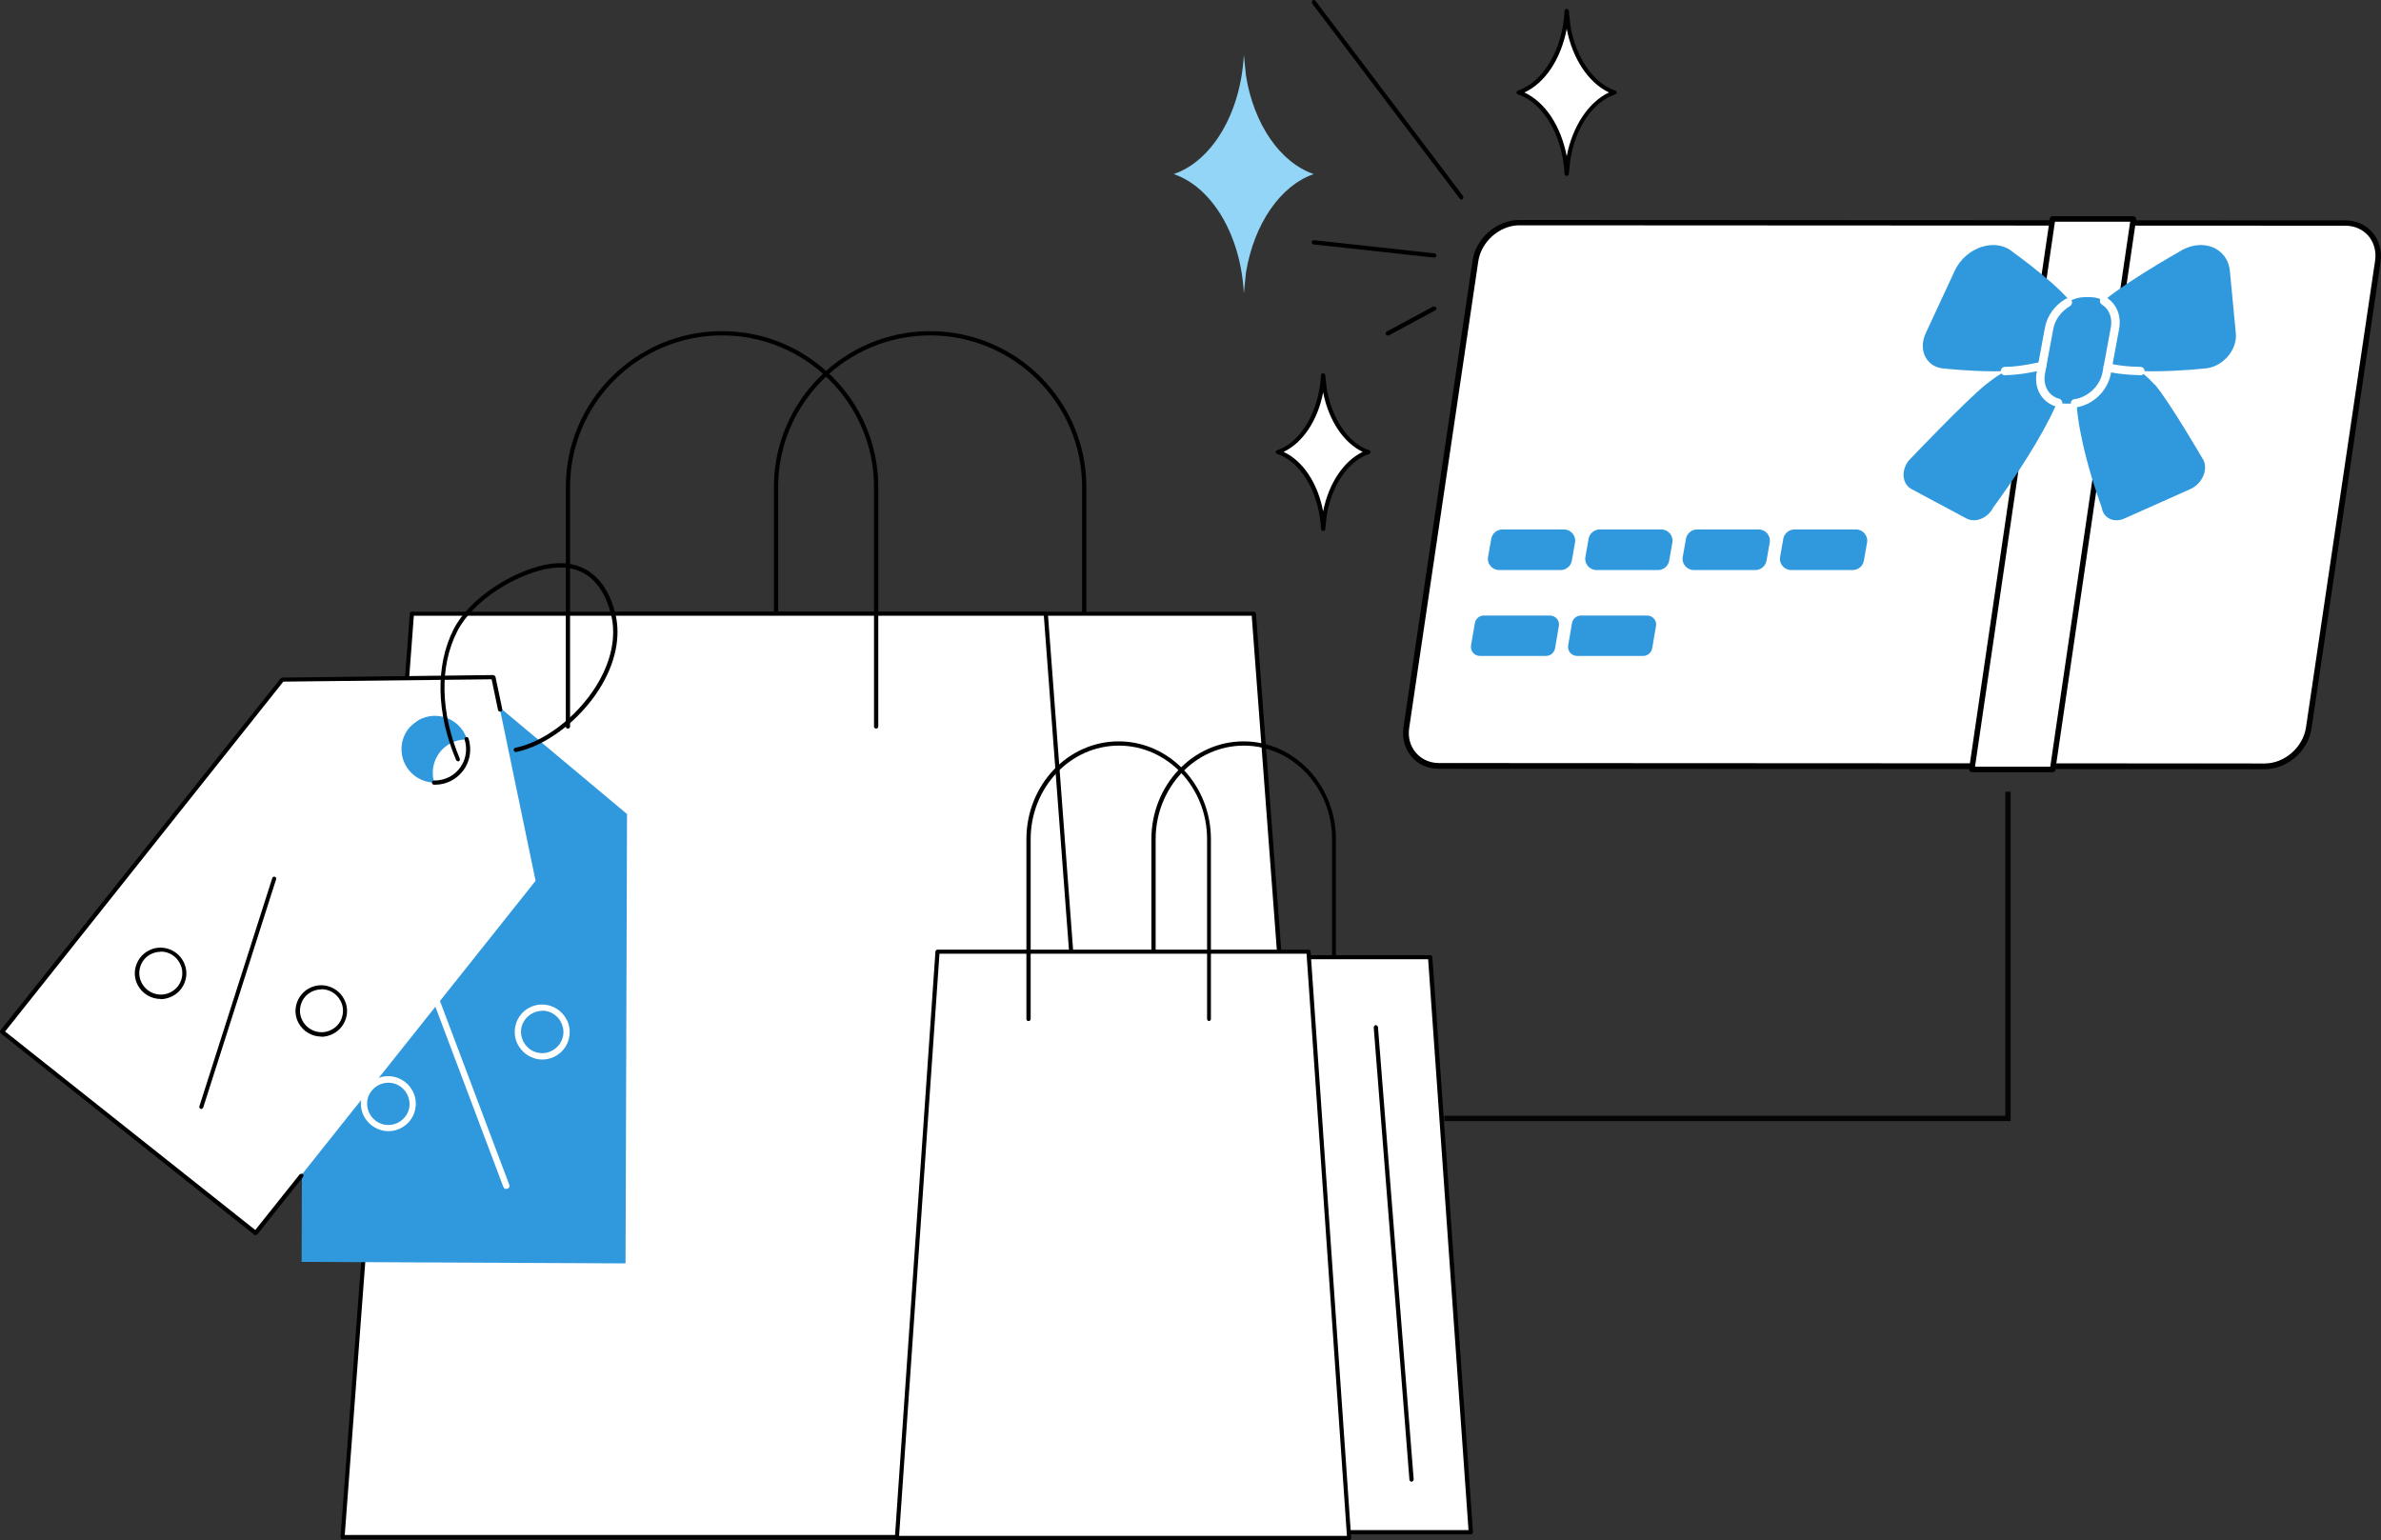 <?xml version="1.0" encoding="UTF-8"?>
<svg id="Camada_2" data-name="Camada 2" xmlns="http://www.w3.org/2000/svg" viewBox="0 0 112.02 72.46">
  <rect x="0" y="0" width="112.02" height="72.46" fill="#333333" stroke="none"/>
  <defs>
    <style>
      .cls-1 {
        fill: #3098dd;
      }

      .cls-1, .cls-2, .cls-3, .cls-4 {
        stroke-width: 0px;
      }

      .cls-2 {
        fill: #93d5f6;
      }

      .cls-3 {
        fill: #000;
      }

      .cls-4 {
        fill: #fff;
      }

      .cls-5 {
        fill: none;
        stroke: #050505;
        stroke-miterlimit: 10;
        stroke-width: .25px;
      }
    </style>
  </defs>
  <g id="Illustration">
    <g>
      <g>
        <g>
          <path class="cls-3" d="M51.01,36.6c-.05,0-.1-.04-.1-.1v-13.59c0-3.93-3.21-7.13-7.15-7.13s-7.15,3.2-7.15,7.13v13.59c0,.05-.04.1-.1.1s-.1-.04-.1-.1v-13.59c0-4.04,3.3-7.33,7.35-7.33s7.35,3.29,7.35,7.33v13.59c0,.05-.04.1-.1.1Z"/>
          <g>
            <polygon class="cls-4" points="62.25 72.32 25.91 72.32 29.17 28.87 58.99 28.87 62.25 72.32"/>
            <path class="cls-3" d="M62.25,72.42H25.91s-.05-.01-.07-.03c-.02-.02-.03-.05-.03-.07l3.26-43.45c0-.05.05-.09.1-.09h29.82c.05,0,.09.04.1.09l3.26,43.45s0,.05-.03.07c-.02.02-.05.03-.07.03ZM26.01,72.22h36.13l-3.25-43.25h-29.64l-3.25,43.25Z"/>
          </g>
          <g>
            <polygon class="cls-4" points="52.46 72.32 16.12 72.32 19.38 28.87 49.2 28.87 52.46 72.32"/>
            <path class="cls-3" d="M52.46,72.42H16.12s-.05-.01-.07-.03c-.02-.02-.03-.05-.03-.07l3.26-43.45c0-.05.05-.09.1-.09h29.82c.05,0,.09.04.1.09l3.26,43.45s0,.05-.03.07c-.02.02-.05.03-.07.03ZM16.23,72.22h36.13l-3.25-43.25h-29.64l-3.25,43.25Z"/>
          </g>
          <path class="cls-3" d="M41.22,34.28c-.05,0-.1-.04-.1-.1v-11.27c0-3.93-3.21-7.13-7.15-7.13s-7.15,3.2-7.15,7.13v11.27c0,.05-.04.1-.1.1s-.1-.04-.1-.1v-11.27c0-4.04,3.3-7.33,7.35-7.33s7.35,3.29,7.35,7.33v11.27c0,.05-.04.1-.1.1Z"/>
        </g>
        <g>
          <path class="cls-3" d="M62.77,48.04c-.05,0-.1-.04-.1-.1v-8.46c0-2.43-1.86-4.4-4.15-4.4s-4.15,1.98-4.15,4.4v8.46c0,.05-.04.1-.1.1s-.1-.04-.1-.1v-8.46c0-2.54,1.95-4.6,4.34-4.6s4.34,2.06,4.34,4.6v8.46c0,.05-.04.1-.1.1Z"/>
          <g>
            <polygon class="cls-4" points="69.2 72.09 47.93 72.09 49.84 45.03 67.29 45.03 69.2 72.09"/>
            <path class="cls-3" d="M69.2,72.19h-21.27s-.05-.01-.07-.03c-.02-.02-.03-.05-.03-.07l1.91-27.06c0-.05.05-.09.1-.09h17.45c.05,0,.1.04.1.09l1.91,27.06s0,.05-.03.07c-.02.02-.04.03-.07.03ZM48.03,71.99h21.06l-1.9-26.86h-17.27l-1.9,26.86Z"/>
          </g>
          <g>
            <polygon class="cls-4" points="63.47 72.36 42.2 72.36 44.11 44.77 61.56 44.77 63.47 72.36"/>
            <path class="cls-3" d="M63.47,72.46h-21.27s-.05-.01-.07-.03c-.02-.02-.03-.05-.03-.07l1.91-27.59c0-.05.05-.09.1-.09h17.45c.05,0,.1.04.1.09l1.91,27.59s0,.05-.03.07c-.02.02-.04.03-.07.03ZM42.31,72.26h21.06l-1.9-27.39h-17.27l-1.9,27.39Z"/>
          </g>
          <g>
            <path class="cls-4" d="M64.73,48.33l1.68,21.28-1.68-21.28Z"/>
            <path class="cls-3" d="M66.41,69.71c-.05,0-.09-.04-.1-.09l-1.68-21.28c0-.05.04-.1.09-.11.06,0,.1.04.11.09l1.68,21.28c0,.05-.04.1-.09.11,0,0,0,0,0,0Z"/>
          </g>
          <path class="cls-3" d="M56.89,48.04c-.05,0-.1-.04-.1-.1v-8.46c0-2.43-1.86-4.4-4.15-4.4s-4.15,1.98-4.15,4.4v8.46c0,.05-.04.1-.1.1s-.1-.04-.1-.1v-8.46c0-2.54,1.95-4.6,4.34-4.6s4.34,2.06,4.34,4.6v8.46c0,.05-.04.1-.1.1Z"/>
        </g>
        <g>
          <g>
            <path class="cls-1" d="M29.5,38.3l-7.51-6.29-7.73,6.22-.07,21.14,15.24.07.07-21.14ZM23.09,37.42c-.59.64-1.58.68-2.22.1-.64-.59-.68-1.58-.1-2.22.59-.64,1.58-.68,2.22-.1.64.59.68,1.58.1,2.22Z"/>
            <g>
              <path class="cls-4" d="M23.82,55.94c-.06,0-.12-.04-.14-.1l-4.1-10.87c-.03-.08,0-.16.09-.19.08-.03.16,0,.19.09l4.1,10.87c.03.08,0,.16-.09.19-.02,0-.03,0-.05,0Z"/>
              <path class="cls-4" d="M18.27,53.22c-.18,0-.36-.04-.53-.12-.31-.14-.55-.4-.68-.72-.12-.32-.11-.67.03-.99.29-.65,1.06-.94,1.71-.64h0c.31.14.55.4.68.72.12.32.11.67-.03.99-.22.48-.69.76-1.18.76ZM18.27,50.94c-.38,0-.74.22-.91.58-.11.24-.12.51-.02.76.09.25.28.45.52.56.5.23,1.09,0,1.32-.49.11-.24.12-.51.02-.76-.09-.25-.28-.45-.52-.56h0c-.13-.06-.27-.09-.41-.09Z"/>
              <path class="cls-4" d="M25.51,49.85c-.18,0-.36-.04-.53-.12-.31-.14-.55-.4-.68-.72-.12-.32-.11-.67.03-.99.29-.65,1.06-.94,1.71-.64h0c.31.14.55.4.68.72.12.32.11.67-.03.99-.22.48-.69.76-1.18.76ZM25.51,47.56c-.38,0-.74.22-.91.58-.11.24-.12.51-.02.76.09.25.28.45.52.56.5.23,1.09,0,1.32-.5.11-.24.12-.51.02-.76-.09-.25-.28-.45-.52-.56h0c-.13-.06-.27-.09-.41-.09Z"/>
            </g>
          </g>
          <g>
            <g>
              <path class="cls-4" d="M25.2,41.45l-1.99-9.58-9.93.12L.1,48.54l11.92,9.46,13.18-16.56ZM20.72,36.8c-.86.14-1.67-.44-1.81-1.3-.14-.86.44-1.66,1.3-1.8.86-.14,1.67.44,1.81,1.3.14.86-.44,1.66-1.3,1.8Z"/>
              <g>
                <path class="cls-3" d="M9.47,52.17s-.02,0-.03,0c-.05-.02-.08-.07-.06-.12l3.43-10.74c.02-.05.07-.08.12-.06.05.02.08.07.06.12l-3.43,10.74s-.05.07-.09.07Z"/>
                <path class="cls-3" d="M7.56,47c-.44,0-.86-.24-1.08-.65-.15-.29-.18-.61-.08-.92.1-.31.31-.56.6-.71.59-.31,1.32-.07,1.63.52h0c.15.29.18.61.08.92-.1.31-.31.56-.6.71-.18.09-.37.14-.56.14ZM7.56,44.78c-.16,0-.32.04-.46.11-.24.12-.42.33-.5.59-.08.26-.06.53.07.77.26.49.87.69,1.36.43.24-.12.42-.33.5-.59.08-.26.06-.53-.07-.77-.18-.35-.53-.55-.9-.55Z"/>
                <path class="cls-3" d="M15.12,48.77c-.44,0-.86-.24-1.08-.65-.15-.29-.18-.61-.08-.92.1-.31.31-.56.6-.71.59-.31,1.32-.07,1.63.52h0c.15.29.18.61.08.92-.1.31-.31.56-.6.71-.18.09-.37.14-.56.14ZM15.12,46.55c-.16,0-.32.04-.46.11-.24.12-.42.33-.5.59-.08.26-.06.53.07.77.26.49.87.69,1.36.43.24-.12.42-.33.5-.59.08-.26.06-.53-.07-.77-.18-.35-.53-.55-.9-.55Z"/>
              </g>
              <path class="cls-3" d="M12.02,58.11s-.04,0-.06-.02L.04,48.62s-.03-.04-.04-.07c0-.03,0-.05.02-.07l13.18-16.56s.05-.04.08-.04l9.93-.12s.09.03.1.08l.32,1.52c.01.05-.02.11-.08.12-.05.01-.11-.02-.12-.08l-.3-1.44-9.8.11L.24,48.53l11.77,9.34,2.09-2.62s.1-.05.14-.02c.04.03.05.1.02.14l-2.15,2.7s-.05.04-.08.04ZM20.46,36.92s-.02,0-.04,0c-.05,0-.1-.05-.1-.1,0-.05.05-.1.1-.1,0,0,0,0,0,0,.09,0,.18,0,.27-.02.39-.06.73-.27.96-.59.23-.32.32-.71.26-1.09-.01-.07-.03-.15-.05-.22-.02-.05.01-.11.06-.12.05-.02.11.01.12.06.03.08.05.16.06.25.07.44-.03.88-.29,1.24-.26.36-.65.6-1.09.67-.09.01-.18.02-.27.02Z"/>
            </g>
            <path class="cls-3" d="M21.55,35.82s-.08-.02-.09-.06c-.94-2.21-.98-4.45-.12-6.15.77-1.51,2.8-2.73,4.32-3.04,1.65-.34,2.85.5,3.29,2.3.27,1.1,0,2.36-.76,3.56-.94,1.48-2.5,2.66-3.9,2.95-.05.01-.11-.02-.12-.08-.01-.05.02-.11.08-.12,1.34-.27,2.86-1.42,3.77-2.86.73-1.15.99-2.36.73-3.4-.42-1.71-1.5-2.47-3.06-2.15-1.47.3-3.44,1.48-4.18,2.94-.84,1.64-.79,3.82.12,5.98.02.05,0,.11-.05.13-.01,0-.03,0-.04,0Z"/>
          </g>
        </g>
      </g>
      <g>
        <g>
          <path class="cls-4" d="M106.55,36.05l-38.85-.02c-1,0-1.68-.81-1.54-1.8l3.25-21.95c.15-1,1.07-1.8,2.07-1.8l38.85.02c1,0,1.68.81,1.54,1.8l-3.25,21.95c-.15,1-1.07,1.8-2.07,1.8Z"/>
          <path class="cls-3" d="M106.55,36.19h0l-38.85-.02c-.52,0-.98-.2-1.29-.57-.32-.37-.45-.86-.38-1.39l3.25-21.95c.16-1.06,1.14-1.91,2.2-1.91h0l38.85.02c.52,0,.98.2,1.29.57.32.37.45.86.38,1.39l-3.25,21.95c-.16,1.06-1.14,1.91-2.2,1.91ZM106.55,35.92h0c.93,0,1.8-.76,1.94-1.69l3.25-21.95c.07-.45-.05-.87-.31-1.18-.27-.31-.65-.48-1.09-.48l-38.85-.02h0c-.93,0-1.8.76-1.94,1.69l-3.25,21.95c-.07.45.05.87.32,1.18.27.31.65.48,1.09.48l38.85.02Z"/>
        </g>
        <g>
          <polygon class="cls-4" points="100.37 10.3 96.57 36.2 92.77 36.2 96.57 10.3 100.37 10.3"/>
          <path class="cls-3" d="M96.57,36.33h-3.8s-.07-.02-.1-.05c-.02-.03-.04-.07-.03-.1l3.8-25.9c0-.06.06-.11.13-.11h3.8s.07.02.1.05c.02.03.04.07.03.1l-3.8,25.9c0,.06-.06.11-.13.11ZM92.92,36.07h3.54l3.76-25.64h-3.54l-3.76,25.64Z"/>
        </g>
        <g>
          <path class="cls-1" d="M73.43,26.82h-2.9c-.33,0-.58-.3-.52-.62l.15-.85c.04-.25.27-.44.52-.44h2.9c.33,0,.58.3.52.62l-.15.85c-.04.25-.27.44-.52.44Z"/>
          <path class="cls-1" d="M78.01,26.82h-2.9c-.33,0-.58-.3-.52-.62l.15-.85c.04-.25.27-.44.52-.44h2.9c.33,0,.58.3.52.62l-.15.85c-.04.25-.27.44-.52.44Z"/>
          <path class="cls-1" d="M82.59,26.82h-2.9c-.33,0-.58-.3-.52-.62l.15-.85c.04-.25.27-.44.52-.44h2.9c.33,0,.58.3.52.62l-.15.85c-.04.25-.27.44-.52.44Z"/>
          <path class="cls-1" d="M87.17,26.82h-2.9c-.33,0-.58-.3-.52-.62l.15-.85c.04-.25.27-.44.52-.44h2.9c.33,0,.58.3.52.62l-.15.85c-.04.25-.27.44-.52.44Z"/>
        </g>
        <g>
          <path class="cls-1" d="M72.74,30.86h-3.11c-.27,0-.47-.24-.42-.5l.18-1.05c.04-.2.21-.35.42-.35h3.11c.27,0,.47.24.42.5l-.18,1.05c-.04.2-.21.35-.42.35Z"/>
          <path class="cls-1" d="M77.31,30.86h-3.11c-.27,0-.47-.24-.42-.5l.18-1.05c.04-.2.21-.35.42-.35h3.11c.27,0,.47.24.42.5l-.18,1.05c-.04.2-.21.35-.42.35Z"/>
        </g>
        <g>
          <path class="cls-1" d="M98.62,14.5c.73-.86,3.88-2.64,3.88-2.64,1.06-.7,2.3-.24,2.41.89l.28,2.93c.08.81-.66,1.63-1.51,1.66,0,0-4.54.5-5.35-.47-.46-.55-.16-1.84.29-2.37Z"/>
          <path class="cls-1" d="M101.37,18.08c.69.8,2.31,3.59,2.31,3.59.2.47-.09,1.1-.63,1.34l-3.09,1.38c-.51.23-1.01-.01-1.08-.52,0,0-2.15-5.68-.69-7.05.83-.78,2.62.63,3.17,1.27Z"/>
          <path class="cls-1" d="M93.44,18.08c-.99.8-3.64,3.59-3.64,3.59-.37.47-.31,1.1.13,1.34l2.58,1.38c.43.23,1.01-.01,1.27-.52,0,0,4.24-5.68,3.29-7.05-.54-.78-2.86.63-3.64,1.27Z"/>
          <path class="cls-1" d="M97.61,14.5c-.42-.86-2.91-2.64-2.91-2.64-.8-.7-2.22-.24-2.74.89l-1.36,2.93c-.38.81.06,1.63.89,1.66,0,0,4.36.5,5.52-.47.67-.55.84-1.84.59-2.37Z"/>
          <path class="cls-1" d="M97.41,18.99h-.23c-.79,0-1.31-.65-1.17-1.45l.39-2.11c.15-.8.91-1.45,1.7-1.45h.23c.79,0,1.31.65,1.17,1.45l-.39,2.11c-.15.8-.91,1.45-1.7,1.45Z"/>
          <path class="cls-4" d="M97.62,19.17c-.1,0-.18-.07-.19-.17-.02-.11.06-.21.17-.22.64-.09,1.21-.64,1.32-1.27l.39-2.11c.08-.45-.08-.86-.42-1.07-.09-.06-.12-.18-.07-.27.06-.09.18-.12.27-.07.49.3.72.86.61,1.48l-.39,2.11c-.15.81-.84,1.48-1.66,1.59,0,0-.02,0-.03,0Z"/>
          <path class="cls-4" d="M96.82,19.14s-.04,0-.05,0c-.7-.2-1.09-.86-.95-1.62l.39-2.11c.1-.55.47-1.06.98-1.35.09-.05.21-.02.27.07.05.09.02.21-.07.27-.41.24-.71.64-.79,1.08l-.39,2.11c-.1.55.17,1.04.67,1.17.1.03.17.14.14.24-.02.09-.1.14-.19.14Z"/>
          <path class="cls-4" d="M100.7,17.65h0s-.91,0-1.59-.18c-.11-.03-.17-.14-.14-.24.03-.11.14-.17.24-.14.63.17,1.48.17,1.49.17.11,0,.2.09.2.2,0,.11-.09.2-.2.2Z"/>
          <path class="cls-4" d="M94.34,17.66s0,0-.01,0c-.11,0-.2-.09-.2-.2,0-.11.09-.2.2-.2,0,0,0,0,.01,0,.7,0,1.68-.23,1.69-.24.11-.03.21.04.24.14.03.11-.04.21-.14.24-.04.01-1.03.25-1.78.25Z"/>
        </g>
      </g>
      <polyline class="cls-5" points="67.95 52.62 94.47 52.62 94.47 37.25"/>
      <g>
        <path class="cls-2" d="M58.62,3.56l-.1-.98s0,0,0-.01h0s0,0,0,0c-.14,2.75-1.5,5.01-3.3,5.62,1.8.61,3.16,2.87,3.3,5.62h0s0,0,0,0c0,0,0,0,0-.01l.1-.98c.38-2.29,1.62-4.09,3.19-4.63-1.58-.54-2.82-2.34-3.19-4.63Z"/>
        <g>
          <path class="cls-4" d="M62.32,18.28l-.07-.63s0,0,0,0h0s0,0,0,0c-.09,1.77-.97,3.23-2.13,3.62,1.16.4,2.04,1.85,2.13,3.62h0s0,0,0,0c0,0,0,0,0,0l.07-.63c.24-1.48,1.04-2.64,2.06-2.98-1.02-.35-1.82-1.51-2.06-2.98Z"/>
          <path class="cls-3" d="M62.25,24.98h0c-.05,0-.09-.04-.1-.09-.08-1.7-.93-3.15-2.06-3.53-.04-.01-.07-.05-.07-.09s.03-.08.07-.09c1.13-.38,1.97-1.84,2.06-3.53,0-.05.04-.09.1-.09.03,0,.07.02.08.04.01.01.02.03.02.05l.07.63c.24,1.43,1.02,2.57,1.99,2.9.04.01.07.05.07.09s-.03.08-.07.09c-.98.33-1.76,1.47-1.99,2.9l-.07.63s0,0,0,0c0,.05-.05.09-.1.09ZM60.39,21.26c.92.43,1.61,1.48,1.86,2.8.26-1.32.97-2.37,1.86-2.8-.9-.43-1.6-1.48-1.86-2.8-.25,1.31-.95,2.37-1.86,2.8Z"/>
        </g>
        <g>
          <path class="cls-4" d="M73.78,1.19l-.07-.67s0,0,0,0h0s0,0,0,0c-.09,1.88-1.02,3.42-2.25,3.84,1.23.42,2.16,1.96,2.25,3.84h0s0,0,0,0c0,0,0,0,0,0l.07-.67c.26-1.56,1.1-2.79,2.18-3.16-1.08-.37-1.92-1.6-2.18-3.16Z"/>
          <path class="cls-3" d="M73.71,8.28h0c-.05,0-.09-.04-.1-.09-.09-1.8-.99-3.34-2.19-3.75-.04-.01-.07-.05-.07-.09s.03-.08.07-.09c1.2-.41,2.1-1.95,2.19-3.75,0-.05.04-.09.1-.09.03,0,.07.02.08.04.01.01.02.03.02.05l.07.67c.25,1.52,1.08,2.73,2.11,3.08.04.01.07.05.07.09s-.03.08-.07.09c-1.04.35-1.87,1.56-2.11,3.08l-.07.66s0,0,0,0c0,.05-.05.09-.1.09ZM71.72,4.35c.98.46,1.72,1.58,1.99,3,.27-1.41,1.03-2.55,1.99-3-.96-.45-1.72-1.59-1.99-2.99-.27,1.41-1.01,2.54-1.99,2.99Z"/>
        </g>
        <path class="cls-3" d="M68.76,9.39s-.06-.01-.08-.04L61.73.16s-.02-.11.02-.14c.04-.03.11-.02.14.02l6.95,9.19s.02.11-.02.14c-.02.01-.04.02-.06.02Z"/>
        <path class="cls-3" d="M67.48,12.12s0,0-.01,0l-5.67-.62c-.05,0-.09-.06-.09-.11,0-.05.06-.09.11-.09l5.67.62c.05,0,.09.06.09.11,0,.05-.05.09-.1.09Z"/>
        <path class="cls-3" d="M65.29,15.79s-.07-.02-.09-.05c-.03-.05,0-.11.04-.14l2.19-1.18s.11,0,.14.04c.03.05,0,.11-.04.14l-2.19,1.18s-.03.01-.05.01Z"/>
      </g>
    </g>
  </g>
</svg>